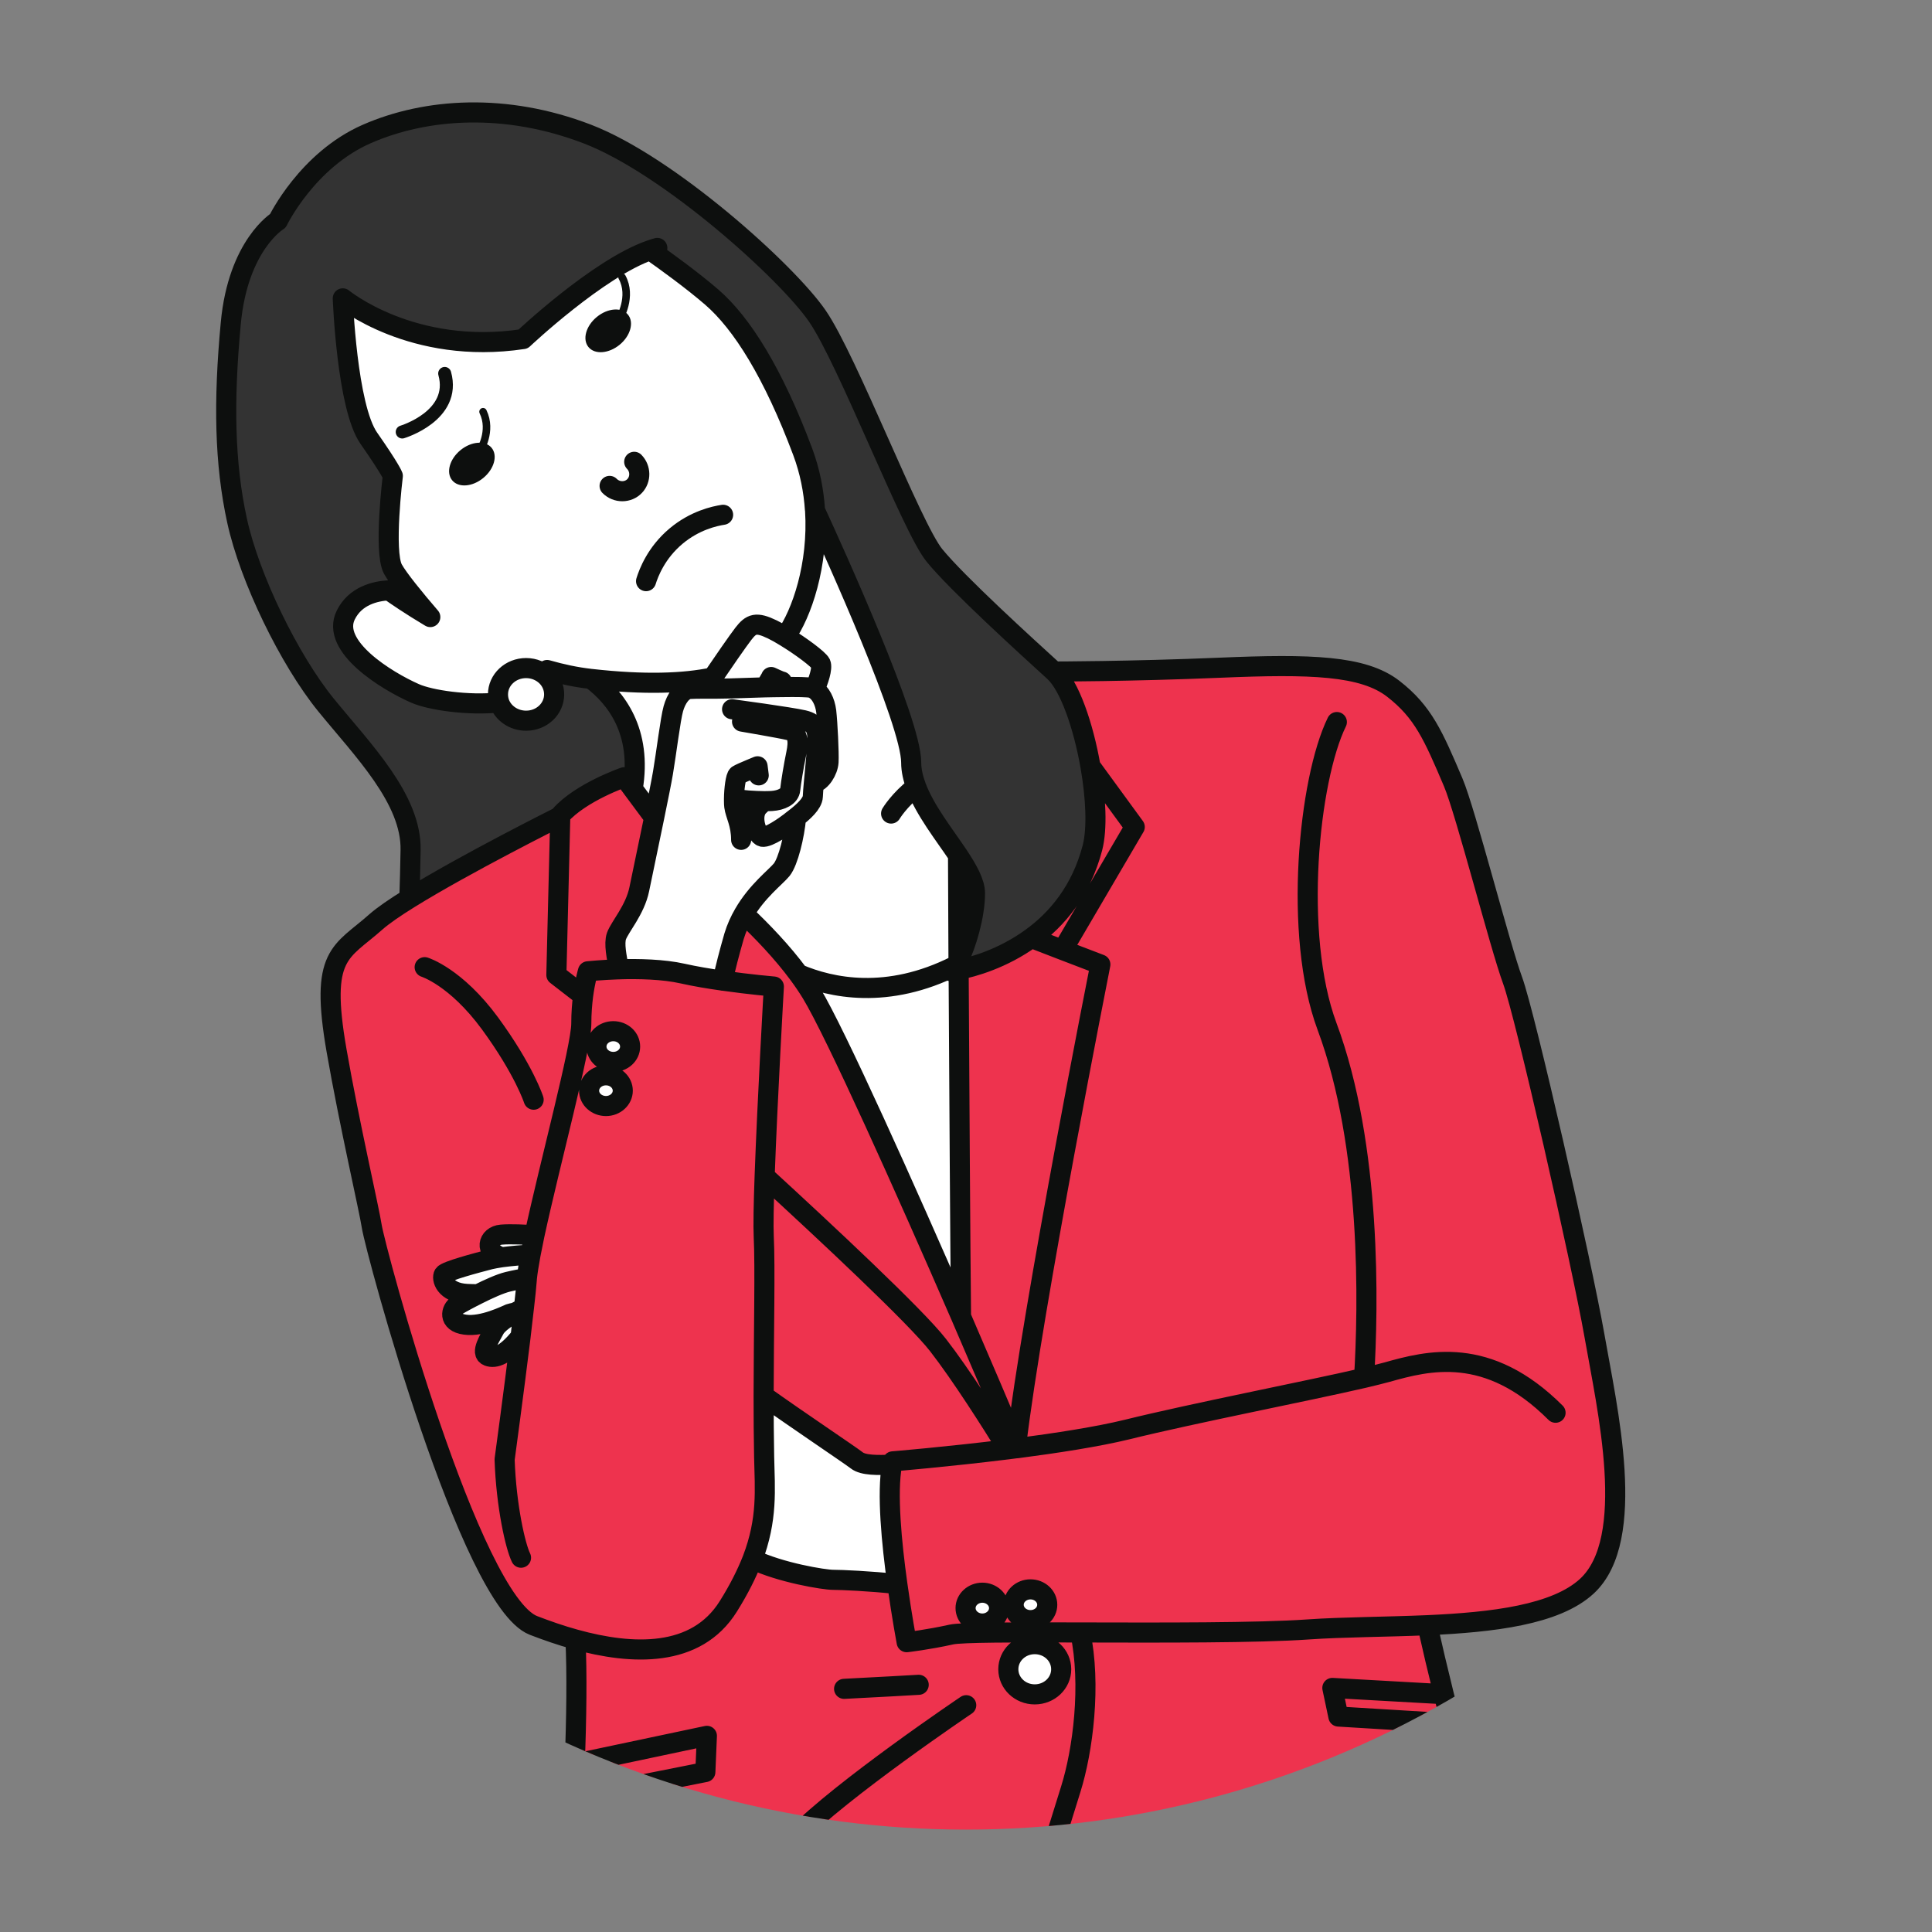 <?xml version="1.0" encoding="UTF-8" standalone="no"?>
<svg
   width="240"
   height="240"
   version="1.1"
   viewBox="0 0 180 180"
   id="svg764"
   sodipodi:docname="balloon_woman.svg"
   inkscape:version="1.2.1 (9c6d41e, 2022-07-14)"
   xmlns:inkscape="http://www.inkscape.org/namespaces/inkscape"
   xmlns:sodipodi="http://sodipodi.sourceforge.net/DTD/sodipodi-0.dtd"
   xmlns="http://www.w3.org/2000/svg"
   xmlns:svg="http://www.w3.org/2000/svg">
  <rect x="0" y="0" width="180" height="180" fill="#808080" stroke="none"/>
  <sodipodi:namedview
     id="namedview766"
     pagecolor="#ffffff"
     bordercolor="#000000"
     borderopacity="0.25"
     inkscape:showpageshadow="2"
     inkscape:pageopacity="0.0"
     inkscape:pagecheckerboard="0"
     inkscape:deskcolor="#d1d1d1"
     showgrid="false"
     inkscape:zoom="2.3978948"
     inkscape:cx="92.58121"
     inkscape:cy="116.97761"
     inkscape:window-width="1440"
     inkscape:window-height="815"
     inkscape:window-x="0"
     inkscape:window-y="25"
     inkscape:window-maximized="0"
     inkscape:current-layer="svg764" />
  <defs
     id="defs700">
    <clipPath
       id="clip-0">
      <path
         d="m19 22h149.77v480h-149.77z"
         id="path694" />
    </clipPath>
    <clipPath
       id="clipPath446">
      <circle
         cx="94.134"
         cy="98.487"
         r="95.962"
         fill="none"
         stroke="#333"
         stroke-width=".385"
         id="circle697" />
    </clipPath>
  </defs>
  <g
     id="g1511"
     transform="translate(0,-9.54)">
    <path
       style="fill:#ffffff;fill-opacity:1;stroke-width:0.417"
       d="m 80.205,44.775 c -1.458,-0.124 -2.855,1.135 -3.406,2.002 -2.719,0.568 -4.717,3.043 -6.994,4.551 -2.351,1.533 -3.992,4.709 -7.167,4.067 -6.204,0.58 -12.378,-0.823 -17.966,-3.5 -2.543,0.24 -0.784,3.741 -0.969,5.531 0.317,5.104 2.459,9.848 5.427,13.947 0.036,3.931 -0.585,7.958 -0.145,11.83 1.394,2.007 3.989,4.295 4.595,6.387 -2.724,-0.677 -5.167,-4.203 -8.187,-2.301 -2.302,0.96 -3.025,4.041 -1.178,5.822 4.127,4.481 10.518,7.37 16.631,6.224 1.097,-0.855 0.793,-2.688 2.296,-3.354 3.313,-1.434 7.057,0.454 10.493,0.604 4.9,0.398 10.125,1.111 14.837,-0.356 1.882,-1.964 2.842,-5.733 5.869,-6.209 1.403,0.374 3.325,1.218 4.052,-0.666 3.344,-7.152 3.134,-15.628 -0.095,-22.788 -2.941,-7.781 -7.391,-15.3 -14.468,-19.98 -1.12,-0.722 -2.169,-1.925 -3.624,-1.81 z m -2.747,7.283 c 0.78,1.924 -2.383,4.689 -3.843,2.89 -0.182,-1.912 1.986,-2.884 3.558,-3.146 0.385,-0.29 0.235,-0.339 0.285,0.257 z m -22.047,8.465 c 0.043,2.68 -2.298,4.743 -4.648,5.513 2.352,-0.925 4.681,-3.009 4.648,-5.513 z m 4.662,7.226 c 1.471,1.909 -0.978,5.213 -3.194,4.231 -0.951,-1.99 1.911,-3.055 3.194,-4.231 z m 18.771,1.964 c 1.805,1.25 0.728,4.546 -1.554,4.521 -0.711,0.116 -2.226,-0.971 -1.622,-1.516 1.126,0.82 3.296,0.818 3.065,-1.097 0.089,-0.55 -0.302,-1.458 0.111,-1.908 z m 10.875,6.829 c 1.099,0.374 -1.14,0.885 -1.643,1.04 -3.613,1.182 -5.998,4.324 -7.771,7.485 -0.784,-0.111 0.361,-1.852 0.567,-2.42 1.722,-3.227 5.035,-6.077 8.847,-6.105 z"
       id="path1068"
       transform="scale(0.75)" />
    <path
       style="fill:#ffffff;fill-opacity:1;stroke-width:0.148"
       d="m 65.075,96.094 c -2.109,-0.058 -3.624,2.571 -2.458,4.346 1.191,1.99 4.457,1.903 5.536,-0.155 1.198,-1.934 -0.825,-4.521 -2.979,-4.192 z"
       id="path1415"
       transform="scale(0.75)" />
    <path
       style="fill:#ffffff;fill-opacity:1;stroke-width:0.148"
       d="m 77.22,97.775 c -1.099,-0.003 -1.318,1.37 -0.618,2.024 1.6,2.223 2.607,4.939 2.432,7.706 0.126,1.283 -0.177,2.72 0.459,3.888 0.601,0.962 2.076,0.453 2.147,-0.619 0.786,-3.593 0.928,-7.303 1.969,-10.825 0.586,-0.688 0.529,-1.995 -0.556,-2.079 -1.944,-0.034 -3.889,-0.098 -5.833,-0.096 z"
       id="path1417"
       transform="scale(0.75)" />
    <path
       style="fill:#ffffff;fill-opacity:1;stroke-width:0.148"
       d="m 75.15,146.582 c -1.216,0.099 -2.275,1.684 -1.227,2.659 0.998,1.075 3.35,0.365 3.082,-1.257 -0.196,-0.791 -1.019,-1.486 -1.855,-1.402 z"
       id="path1419"
       transform="scale(0.75)" />
    <path
       style="fill:#ffffff;fill-opacity:1;stroke-width:0.148"
       d="m 76.101,141.135 c -1.21,0.023 -2.359,1.583 -1.277,2.549 0.956,1.191 3.421,0.472 3.113,-1.195 -0.176,-0.804 -1.041,-1.356 -1.836,-1.354 z"
       id="path1421"
       transform="scale(0.75)" />
    <path
       style="fill:#ffffff;fill-opacity:1;stroke-width:0.148"
       d="m 87.968,98.611 c -1.144,0.173 -2.878,-0.456 -3.422,0.937 -1.102,2.005 -1.019,4.399 -1.481,6.59 -0.927,5.828 -2.188,11.713 -3.525,17.526 -0.342,2.154 -2.108,3.709 -2.68,5.761 -0.034,1.111 -0.305,2.787 1.04,3.242 1.846,0.185 3.728,0.149 5.568,0.478 1.829,0.184 3.618,0.828 5.446,0.867 1.065,-0.389 0.95,-1.806 1.33,-2.704 0.58,-2.443 1.376,-4.902 3.037,-6.841 1.191,-1.68 2.964,-2.893 3.995,-4.682 0.313,-0.948 0.854,-1.914 0.715,-2.932 -0.484,-0.983 -1.612,-0.523 -2.32,-0.109 -0.573,0.26 -1.236,0.299 -1.707,-0.164 -0.714,-0.399 -1.48,0.098 -1.782,0.732 -0.687,0.023 -0.357,-1.018 -0.559,-1.423 -0.369,-1.809 -1.067,-3.615 -0.641,-5.49 0.056,-0.802 0.254,-1.72 1.165,-1.949 0.683,-0.292 1.458,-0.82 2.188,-0.732 0.051,0.466 0.399,1.271 -0.021,1.609 -0.462,-0.022 -0.823,-0.608 -1.358,-0.48 -1.642,-0.005 -1.802,2.789 -0.15,2.949 1.541,0.181 3.284,0.368 4.679,-0.423 0.689,-0.901 0.494,-2.243 0.804,-3.324 0.111,-1.222 0.583,-2.472 0.349,-3.692 -0.695,-0.97 -2.082,-0.733 -3.108,-1.072 -1.19,-0.283 -2.495,-0.327 -3.611,-0.798 -0.075,-0.648 -0.443,-1.285 -1.129,-1.435 -0.456,-0.546 0.72,-0.904 0.509,-1.489 -0.105,-1.391 -1.813,-0.912 -2.754,-0.962 -0.193,0.003 -0.386,0.007 -0.579,0.01 z"
       id="path1423"
       transform="scale(0.75)" />
    <path
       style="fill:#ffffff;fill-opacity:1;stroke-width:0.148"
       d="m 94.154,90.717 c -1.476,0.287 -2.128,1.891 -3.009,2.941 -0.675,1.113 -1.667,2.077 -2.065,3.325 0.172,1.342 1.728,0.926 2.665,0.915 1.11,-0.147 2.425,0.135 3.366,-0.587 0.282,-0.426 0.607,-1.1 1.217,-0.593 0.929,0.265 1.576,1.185 2.626,1.048 0.896,0.004 2.326,0.256 2.506,-0.954 0.357,-0.952 -0.018,-1.996 -0.886,-2.521 -1.859,-1.393 -3.816,-2.775 -6.024,-3.543 -0.13,-0.028 -0.263,-0.039 -0.396,-0.031 z"
       id="path1425"
       transform="scale(0.75)" />
    <path
       style="fill:#ffffff;fill-opacity:1;stroke-width:0.148"
       d="m 95.671,98.435 c -1.302,0.105 -2.701,-0.161 -3.943,0.269 -0.924,0.537 -0.39,1.938 0.607,1.957 2.967,0.547 5.99,0.76 8.893,1.604 1.061,0.064 1.353,-1.22 0.892,-1.984 -0.245,-0.922 -0.901,-1.88 -1.969,-1.808 -1.492,-0.071 -2.987,-0.032 -4.48,-0.039 z"
       id="path1427"
       transform="scale(0.75)" />
    <path
       style="fill:#ffffff;fill-opacity:1;stroke-width:0.148"
       d="m 102.071,81.129 c -1.019,0.624 -0.777,2.027 -1.138,3.026 -0.483,2.327 -1.348,4.564 -2.331,6.75 -0.47,1.271 1.085,1.823 1.829,2.501 0.734,0.679 2.078,1.224 1.825,2.451 -0.093,1.116 -0.846,2.392 0.099,3.362 0.867,1.69 0.635,3.672 0.827,5.479 0.042,1.713 0.376,3.816 -1.132,5.081 -0.976,0.967 -0.568,2.577 -1.619,3.506 -0.952,0.824 -1.443,1.997 -1.557,3.235 -0.309,2.057 -1.021,4.123 -2.608,5.55 -1.091,1.262 -2.532,2.337 -3.183,3.899 0.262,1.199 1.532,1.816 2.238,2.757 1.631,1.587 2.826,3.394 4.504,4.917 2.643,0.996 5.475,1.581 8.316,1.408 3.514,0.062 6.96,-0.99 10.093,-2.493 0.912,-0.699 0.341,-2.053 0.501,-3.041 -0.029,-3.412 0.059,-6.843 -0.044,-10.244 -0.704,-1.56 -1.937,-2.856 -2.807,-4.343 -0.783,-0.992 -1.16,-2.343 -2.185,-3.116 -1.272,-0.405 -1.823,1.133 -2.553,1.844 -0.139,0.369 -0.77,0.645 -0.716,0.043 0.67,-1.423 2.252,-2.266 2.764,-3.76 -0.311,-2.931 -0.78,-5.891 -1.844,-8.667 -2.326,-6.675 -5.081,-13.197 -7.992,-19.633 -0.233,-0.479 -0.802,-0.642 -1.288,-0.513 z"
       id="path1433"
       transform="scale(0.75)" />
    <path
       style="fill:#ffffff;fill-opacity:1;stroke-width:0.049"
       d="m 99.804,106.108 c -0.518,0.143 -0.749,0.672 -0.799,1.165 -0.254,1.269 -0.408,2.557 -0.64,3.829 -0.324,0.915 -1.374,1.285 -2.262,1.359 -0.593,0.031 -1.264,0.091 -1.654,0.605 -0.595,0.624 -0.513,1.571 -0.314,2.34 0.109,0.586 0.751,1.038 1.329,0.805 1.013,-0.452 1.911,-1.136 2.798,-1.797 0.822,-0.676 1.739,-1.314 2.28,-2.253 0.263,-0.629 0.178,-1.334 0.279,-1.997 0.08,-1.054 0.219,-2.106 0.252,-3.161 -0.046,-0.622 -0.666,-1.056 -1.269,-0.894 z"
       id="path1435"
       transform="scale(0.75)" />
    <path
       style="fill:#ffffff;fill-opacity:1;stroke-width:0.023"
       d="m 99.951,102.605 c -0.474,0.049 -0.873,0.466 -0.89,0.944 -0.019,0.335 0.178,0.626 0.238,0.948 0.148,0.506 0.73,0.833 1.236,0.671 0.488,-0.123 0.801,-0.651 0.722,-1.141 -0.034,-0.47 -0.202,-0.971 -0.619,-1.236 -0.194,-0.149 -0.446,-0.204 -0.687,-0.186 z"
       id="path1437"
       transform="scale(0.75)" />
    <path
       style="fill:#ffffff;fill-opacity:1;stroke-width:0.085"
       d="m 117.564,133.62 c -1.566,0.49 -3.072,1.184 -4.691,1.507 -3.402,0.773 -6.983,0.791 -10.363,0.008 -0.838,-0.176 -1.515,0.827 -1.041,1.538 2.319,4.251 4.328,8.676 6.39,13.047 3.098,6.753 6.163,13.561 9.131,20.372 0.154,0.798 1.304,1.175 1.799,0.469 0.451,-0.673 0.15,-1.562 0.234,-2.328 -0.067,-11.215 -0.155,-22.431 -0.224,-33.646 -0.041,-0.628 -0.609,-1.089 -1.234,-0.966 z"
       id="path1439"
       transform="scale(0.75)" />
    <path
       style="fill:#ffffff;fill-opacity:1;stroke-width:0.085"
       d="m 95.837,187.686 c -0.889,0.384 -0.615,1.448 -0.647,2.215 -0.015,3.57 0.106,7.144 -0.027,10.713 -0.159,1.679 -0.602,3.319 -1.039,4.938 -0.158,0.765 0.606,1.193 1.239,1.328 3.104,1.063 6.341,1.773 9.629,1.872 1.613,0.054 3.163,0.175 4.772,0.27 0.782,0.029 1.343,-0.784 1.143,-1.517 -0.363,-3.139 -0.679,-6.291 -0.608,-9.456 -0.076,-0.852 0.168,-1.782 -0.171,-2.579 -0.511,-0.747 -1.508,-0.354 -2.258,-0.58 -1.143,-0.068 -1.988,-0.913 -2.924,-1.47 -2.777,-1.855 -5.498,-3.803 -8.274,-5.651 -0.273,-0.159 -0.535,-0.14 -0.835,-0.084 z"
       id="path1441"
       transform="scale(0.75)" />
    <path
       style="fill:#ffffff;fill-opacity:1;stroke-width:0.085"
       d="m 128.444,217.257 c -1.714,-0.022 -3.238,1.704 -2.812,3.408 0.358,1.845 2.67,2.784 4.282,1.921 1.467,-0.654 2.101,-2.663 1.164,-4 -0.566,-0.866 -1.61,-1.359 -2.634,-1.329 z"
       id="path1443"
       transform="scale(0.75)" />
    <path
       style="fill:#ffffff;fill-opacity:1;stroke-width:0.085"
       d="m 121.969,210.854 c -1.089,-0.001 -2.153,1.216 -1.567,2.268 0.542,1.265 2.431,1.252 3.155,0.178 0.654,-0.849 -0.009,-2.042 -0.936,-2.33 -0.207,-0.08 -0.43,-0.122 -0.652,-0.115 z"
       id="path1445"
       transform="scale(0.75)" />
    <path
       style="fill:#ffffff;fill-opacity:1;stroke-width:0.085"
       d="m 127.89,210.441 c -1.106,0.009 -2.033,1.248 -1.506,2.283 0.595,1.318 2.75,1.259 3.283,-0.079 0.513,-1.147 -0.642,-2.285 -1.777,-2.204 z"
       id="path1447"
       transform="scale(0.75)" />
    <path
       style="fill:#ffffff;fill-opacity:1;stroke-width:0.056"
       d="m 63.318,176.582 c -0.557,0.226 -1.025,0.649 -1.422,1.094 -0.36,0.58 -0.776,1.155 -0.969,1.816 -0.117,0.664 0.521,1.293 1.183,1.16 0.69,-0.196 1.153,-0.808 1.662,-1.277 0.584,-0.539 0.896,-1.416 0.674,-2.184 -0.165,-0.455 -0.665,-0.687 -1.128,-0.609 z"
       id="path1449"
       transform="scale(0.75)" />
    <path
       style="fill:#ffffff;fill-opacity:1;stroke-width:0.056"
       d="m 63.942,172.052 c -1.889,0.329 -3.587,1.283 -5.29,2.116 -0.646,0.364 -1.355,0.649 -1.914,1.143 -0.433,0.549 -0.126,1.437 0.559,1.588 1.236,0.332 2.527,0.014 3.717,-0.355 1.01,-0.321 1.956,-0.812 2.975,-1.102 0.583,-0.188 0.957,-0.756 0.948,-1.359 0.048,-0.601 0.285,-1.373 -0.295,-1.798 -0.177,-0.182 -0.454,-0.242 -0.701,-0.233 z"
       id="path1453"
       transform="scale(0.75)" />
    <path
       style="fill:#ffffff;fill-opacity:1;stroke-width:0.056"
       d="m 64.301,168.968 c -1.632,0.115 -3.252,0.389 -4.821,0.856 -1.116,0.33 -2.268,0.578 -3.34,1.038 -0.658,0.358 -0.669,1.394 -0.028,1.775 0.952,0.598 2.138,0.577 3.217,0.518 0.603,-0.157 1.127,-0.539 1.714,-0.756 1.127,-0.498 2.324,-0.816 3.526,-1.063 0.685,-0.186 0.901,-1.036 0.747,-1.655 -0.133,-0.43 -0.564,-0.736 -1.016,-0.713 z"
       id="path1457"
       transform="scale(0.75)" />
    <path
       style="fill:#ffffff;fill-opacity:1;stroke-width:0.056"
       d="m 63.421,166.316 c -0.676,0.051 -1.542,-0.096 -2.011,0.515 -0.456,0.569 -0.088,1.452 0.584,1.645 0.711,0.216 1.458,-0.02 2.182,-0.05 0.549,-0.01 1.166,-0.294 1.26,-0.888 0.138,-0.658 -0.473,-1.253 -1.121,-1.208 -0.298,-0.015 -0.596,-0.016 -0.894,-0.014 z"
       id="path1459"
       transform="scale(0.75)" />
    <g
       transform="matrix(0.936,0,0,0.936,1.89,-2.004)"
       clip-path="url(#clipPath446)"
       id="g762">
      <path
         d="m 60.484,43.648 c 0.629,0.766 0.258,2.109 -0.824,3 -1.086,0.891 -2.473,0.996 -3.102,0.234 -0.629,-0.766 -0.258,-2.106 0.824,-2.996 1.086,-0.895 2.473,-1 3.102,-0.238"
         fill="#0d0f0e"
         id="path704" />
      <path
         d="m 46.914,56.91 c 0.629,0.762 0.258,2.106 -0.824,2.996 -1.082,0.895 -2.473,1 -3.102,0.234 -0.629,-0.762 -0.258,-2.106 0.824,-2.996 1.086,-0.891 2.473,-0.996 3.102,-0.234"
         fill="#0d0f0e"
         id="path706" />
      <g
         fill="none"
         stroke="#0d0f0e"
         stroke-linecap="round"
         stroke-linejoin="round"
         stroke-miterlimit="10"
         id="g718">
        <path
           transform="matrix(0.1,0,0,-0.1,0,502)"
           d="m 380.2,4466.7 c 0,0 53.906,16.094 42.266,58.203"
           stroke-width="13"
           id="path708" />
        <path
           transform="matrix(0.1,0,0,-0.1,0,502)"
           d="m 457.5,4448.2 c 0,0 12.461,19.297 3.125,38.633"
           stroke-width="7.5"
           id="path710" />
        <path
           transform="matrix(0.1,0,0,-0.1,0,502)"
           d="m 596.52,4579.7 c 0,0 13.086,21.797 2.461,41.133"
           stroke-width="7.5"
           id="path712" />
        <path
           transform="matrix(0.1,0,0,-0.1,0,502)"
           d="m 586.6,4413 c 6.992,-7.109 18.516,-6.953 25,0 6.172,6.562 6.094,17.266 -0.508,23.984"
           stroke-width="20"
           id="path714" />
        <path
           transform="matrix(0.1,0,0,-0.1,0,502)"
           d="m 622.89,4318.2 c 2.578,8.203 10.039,28.242 29.922,44.883 18.672,15.625 38.203,19.844 46.758,21.172"
           stroke-width="20"
           id="path716" />
      </g>
      <path
         transform="scale(0.75)"
         d="m 150.7,303.11 c -7.465,0.384 -15.077,-0.025 -22.526,0.319 -1.068,1.506 -0.741,3.836 -1.335,5.623 -1.752,7.599 -3.085,15.815 -7.477,22.369 -4.011,5.311 -10.915,6.912 -17.011,8.611 -12.746,3.014 -25.972,3.656 -38.926,5.702 -1.107,1.409 -0.476,3.577 -0.873,5.267 -1.471,18.853 -1.1,37.796 0.229,56.645 1.399,23.219 2.434,46.448 3.97,69.656 1.008,1.411 3.317,1.059 4.902,1.599 14.652,2.438 29.528,3.225 44.367,2.967 17.011,-0.256 34.008,-0.85 51.029,-1.005 5.346,-0.182 10.731,-0.039 16.051,-0.567 1.158,-1.266 0.426,-3.413 0.802,-5.013 1.253,-26.111 2.41,-52.219 4.126,-78.305 1.158,-20.002 1.803,-40.138 -0.342,-60.095 -0.426,-1.843 -3.007,-1.348 -4.394,-1.924 -7.833,-1.337 -14.109,-6.856 -18.701,-13.051 -4.423,-5.724 -7.92,-12.143 -11.247,-18.591 -0.665,-0.789 -1.776,-0.147 -2.644,-0.209 z m 22.441,62.41 c 0.881,0.684 -0.46,2.079 -0.629,2.895 -8.177,16.693 -18.065,33.275 -32.643,45.126 -4.017,3.075 -8.713,5.889 -13.878,6.158 -0.902,-0.153 -0.372,-1.588 0.512,-1.346 8.636,-1.559 15.32,-7.957 21.166,-14.067 10.298,-11.219 17.572,-24.738 24.568,-38.145 0.205,-0.33 0.463,-0.697 0.904,-0.62 z"
         fill="#a0a0a0"
         stroke-width="0.326"
         id="path720" />
      <path
         transform="scale(0.75)"
         d="m 60.013,32.062 c -6.276,0.144 -12.864,1.478 -17.962,5.337 -2.778,2.181 -4.951,4.986 -6.901,7.899 -2.09,2.488 -4.334,4.984 -5.279,8.175 -1.749,5.526 -1.653,11.417 -1.833,17.152 -0.175,9.047 1.51,18.185 5.546,26.325 2.783,6.245 6.725,11.885 11.19,17.036 3.087,3.888 6.501,7.882 7.448,12.894 0.427,2.247 -0.124,4.606 0.35,6.801 1.152,0.616 2.108,-0.866 3.171,-1.213 5.243,-3.089 10.837,-5.561 15.977,-8.819 2.402,-2.261 5.497,-3.523 8.431,-4.902 1.182,-1.304 0.466,-3.313 0.07,-4.827 -0.954,-2.555 -2.35,-5.36 -4.934,-6.575 -1.125,-0.343 -2.34,-0.748 -3.508,-0.577 -0.78,1.217 0.073,3.008 -1.042,4.19 -1.734,2.476 -5.753,2.267 -7.415,-0.16 -1.68,-0.718 -3.618,-0.153 -5.392,-0.503 -3.812,-0.179 -7.454,-1.614 -10.504,-3.879 -2.258,-1.766 -5.129,-3.777 -5.188,-6.933 0.016,-3.036 3.217,-5.035 5.948,-5.269 1.309,-0.052 1.069,-1.558 0.507,-2.307 -0.62,-2.605 -0.204,-5.393 -0.257,-8.037 -0.13,-1.551 0.552,-3.213 0.028,-4.677 -1.889,-2.88 -4.112,-5.793 -4.654,-9.24 -0.905,-4.431 -1.546,-8.959 -1.555,-13.502 -0.169,-0.783 0.434,-1.376 1.114,-0.805 4.351,2.889 9.417,4.916 14.659,5.26 2.707,0.078 5.453,0.15 8.137,-0.006 2.739,-2.148 5.279,-4.619 8.166,-6.637 3.128,-2.158 6.299,-4.571 10.053,-5.478 0.489,-0.17 0.9,-0.008 0.784,0.536 1.189,1.919 3.444,2.91 5.041,4.407 4.376,3.429 7.734,8.039 10.144,13.007 2.614,5.267 5.01,10.784 5.785,16.658 1.725,5.032 4.251,9.757 6.209,14.693 2.521,6.256 5.348,12.497 6.545,19.174 0.346,5.086 4.141,8.925 6.595,13.114 1.315,1.939 2.257,4.268 1.716,6.647 -0.14,2.1 -1.1,4.048 -1.327,6.112 0.417,1.341 1.945,0.309 2.778,0.029 7.004,-2.653 12.62,-9.209 13.316,-16.773 0.022,-6.715 -1.209,-13.6 -4.448,-19.536 -5.617,-5.382 -11.588,-10.435 -16.724,-16.296 -3.482,-5.466 -5.728,-11.604 -8.502,-17.438 -2.342,-4.993 -4.409,-10.172 -7.436,-14.801 -4.927,-6.252 -11.14,-11.361 -17.454,-16.15 -6.268,-4.742 -13.44,-8.605 -21.328,-9.638 -2.006,-0.3 -4.033,-0.491 -6.063,-0.469 z"
         fill="#333333"
         stroke-width="0.215"
         id="path722" />
      <g
         fill="#ee334e"
         id="g756">
        <path
           transform="scale(0.75)"
           d="m 167.12,105.54 c -9.043,0.215 -18.076,0.569 -27.123,0.654 -1.521,0.495 -0.046,2.086 0.222,3.03 1.144,2.706 1.761,5.593 2.493,8.414 1.679,3.044 4.252,5.534 5.83,8.613 -2.704,5.127 -5.962,10.082 -8.663,15.259 -0.007,1.33 1.782,1.408 2.687,1.917 0.76,0.249 1.86,0.678 1.28,1.713 -3.848,20.538 -7.89,41.06 -10.84,61.755 0.274,1.533 2.149,0.494 3.197,0.529 10.591,-1.633 20.958,-4.421 31.459,-6.504 3.179,-0.686 6.367,-1.335 9.535,-2.07 1.084,-0.774 0.457,-2.386 0.684,-3.525 0.312,-14.213 -0.302,-28.738 -5.041,-42.279 -1.701,-4.86 -2.56,-10.063 -2.476,-15.266 -0.135,-8.4 0.237,-16.896 3.339,-24.828 0.23,-0.657 0.948,-1.988 1.666,-0.939 -0.403,1.975 -1.472,3.803 -1.813,5.823 -2.097,9.262 -2.665,18.964 -1.097,28.354 1.155,5.89 3.614,11.455 4.641,17.367 2.216,10.603 2.242,21.482 2.152,32.288 -0.052,0.874 -0.111,2.628 1.264,2.209 2.694,-0.752 5.422,-1.519 8.253,-1.31 2.859,-0.126 5.784,0.165 8.307,1.521 2.692,1.403 5.319,3.094 7.254,5.463 0.351,0.52 -0.608,1.2 -1.005,0.598 -2.974,-2.525 -6.144,-5.079 -10.039,-5.976 -3.612,-0.646 -7.383,-0.382 -10.912,0.609 -12.415,3.024 -24.991,5.453 -37.44,8.309 -9.296,1.913 -18.796,2.714 -28.18,3.793 -1.009,0.808 -0.258,2.499 -0.483,3.669 -0.09,6.065 0.668,12.129 1.862,18.06 0.649,1.352 2.346,0.266 3.449,0.278 1.186,-0.388 2.878,-0.077 3.679,-1.06 0.031,-0.986 -0.851,-2.064 -0.24,-3.107 0.863,-2.139 4.044,-2.191 5.295,-0.37 1.286,0.741 1.371,-1.378 2.539,-1.517 1.748,-0.753 4.2,0.365 4.055,2.472 0.115,1.019 -1.554,2.46 0.022,2.908 13.06,-0.014 26.132,0.11 39.172,-0.566 7.888,-0.371 15.877,-0.24 23.641,-1.863 3.853,-0.971 8.227,-2.676 9.813,-6.665 1.803,-3.844 1.172,-8.237 1.228,-12.344 -0.419,-7.194 -2.097,-14.241 -3.384,-21.313 -2.914,-14.153 -5.935,-28.304 -9.822,-42.227 -2.887,-8.989 -5.032,-18.286 -8.208,-27.221 -1.974,-4.912 -4.395,-10.354 -9.413,-12.823 -3.978,-1.856 -8.547,-1.781 -12.837,-1.832 z"
           stroke-width="0.215"
           id="path724" />
        <path
           transform="scale(0.75)"
           d="m 130.79,230.51 c -0.926,0.199 -1.016,1.902 0.06,1.954 0.889,0.228 1.575,-0.961 0.844,-1.567 -0.235,-0.241 -0.552,-0.442 -0.904,-0.388 z"
           stroke-width="0.124"
           id="path726" />
        <path
           transform="scale(0.75)"
           d="m 143.83,122.41 c -0.458,0.112 -0.645,0.606 -0.581,1.037 -0.019,1.382 0.049,2.719 -0.084,4.074 -0.221,1.808 -0.866,3.534 -1.53,5.204 -0.141,0.499 0.321,1.035 0.838,0.944 0.549,-0.085 0.708,-0.698 0.987,-1.095 1.166,-1.986 2.343,-3.968 3.491,-5.963 0.263,-0.493 -0.17,-0.937 -0.443,-1.31 -0.66,-0.884 -1.285,-1.799 -1.968,-2.662 -0.174,-0.207 -0.451,-0.264 -0.709,-0.228 z"
           stroke-width="0.044"
           id="path728" />
        <path
           transform="scale(0.75)"
           d="m 139.63,136.51 c -0.41,0.152 -0.573,0.596 -0.857,0.893 -0.736,0.895 -1.549,1.777 -2.427,2.557 -0.325,0.296 -0.314,0.866 0.041,1.133 0.322,0.212 0.711,0.307 1.068,0.452 0.378,0.146 0.818,-0.054 0.99,-0.414 0.716,-1.181 1.429,-2.365 2.1,-3.572 0.201,-0.394 -0.018,-0.92 -0.443,-1.049 -0.154,-0.049 -0.317,-0.039 -0.472,9.1e-4 z"
           stroke-width="0.029"
           id="path730" />
        <path
           transform="scale(0.75)"
           d="m 134.47,141.8 c -1.232,0.331 -2.226,1.23 -3.394,1.73 -1.734,0.895 -3.598,1.499 -5.461,2.08 -0.774,0.431 -0.332,1.468 -0.43,2.184 0.148,13.997 0.118,28.03 0.325,42.04 -0.049,0.851 0.111,1.678 0.521,2.428 1.593,3.732 3.151,7.493 4.804,11.191 0.41,0.735 1.509,0.216 1.411,-0.558 2.884,-18.902 6.42,-37.702 10.061,-56.471 0.108,-0.623 0.373,-1.544 -0.419,-1.835 -2.422,-0.946 -4.831,-1.948 -7.291,-2.786 -0.042,0.01 -0.085,-0.007 -0.127,-0.003 z"
           stroke-width="0.101"
           id="path732" />
        <path
           transform="scale(0.75)"
           d="m 103.1,152.67 c -0.783,0.049 -1.605,-0.077 -2.363,0.14 -0.664,0.349 -0.389,1.229 -0.498,1.835 -0.295,5.774 -0.595,11.547 -0.794,17.325 0.084,0.73 0.876,1.044 1.31,1.558 6.353,5.839 12.671,11.721 18.689,17.908 2.272,2.191 4.101,4.777 5.902,7.353 0.483,0.597 0.788,1.394 1.414,1.88 0.637,0.353 1.366,-0.434 1.017,-1.052 -3.059,-7.317 -6.275,-14.567 -9.479,-21.821 -3.698,-8.284 -7.399,-16.57 -11.413,-24.707 -0.425,-0.674 -1.314,-0.341 -1.971,-0.42 -0.604,2.7e-4 -1.209,-8.7e-4 -1.813,0.001 z"
           stroke-width="0.076"
           id="path734" />
        <path
           transform="scale(0.75)"
           d="m 96.285,139.4 c -0.868,0.413 -0.86,1.571 -1.193,2.364 -0.301,1.268 -0.838,2.529 -0.847,3.84 0.351,0.889 1.5,0.549 2.241,0.751 1.275,0.212 2.619,0.158 3.842,0.511 0.56,0.35 0.165,1.179 0.259,1.711 -0.033,1.421 -0.261,2.861 -0.178,4.271 0.328,0.945 1.56,0.437 2.32,0.547 1.1,-0.056 2.231,0.055 3.309,-0.182 0.827,-0.463 0.216,-1.394 -0.113,-1.977 -2.198,-4.379 -5.401,-8.155 -8.842,-11.604 -0.218,-0.219 -0.497,-0.277 -0.797,-0.233 z"
           stroke-width="0.116"
           id="path736" />
        <path
           transform="scale(0.75)"
           d="m 99.748,174.99 c -0.722,0.654 -0.256,1.76 -0.39,2.622 -0.008,7.797 -0.016,15.594 -0.024,23.39 0.239,0.929 1.358,1.193 2.011,1.798 3.404,2.323 6.762,4.723 10.2,6.991 1.157,0.532 2.587,0.635 3.779,0.163 1.484,-0.441 3.077,-0.355 4.606,-0.582 2.957,-0.326 5.937,-0.532 8.875,-0.986 0.813,-0.293 0.577,-1.295 0.135,-1.808 -2.814,-4.413 -5.658,-8.839 -9.043,-12.843 -5.181,-5.484 -10.723,-10.612 -16.21,-15.785 -1.103,-0.967 -2.104,-2.085 -3.275,-2.95 -0.21,-0.171 -0.43,-0.037 -0.663,-0.01 z"
           stroke-width="0.116"
           id="path738" />
        <path
           transform="scale(0.75)"
           d="m 79.252,120.59 c -2.306,1.245 -4.94,2.24 -6.692,4.256 -0.535,1.879 -0.157,3.926 -0.347,5.867 -0.075,4.874 -0.35,9.78 -0.304,14.633 0.324,0.851 1.991,1.892 2.496,0.591 0.224,-0.629 0.449,-1.459 1.318,-1.283 1.072,-0.135 3.012,0.112 2.669,-1.543 -0.133,-1.482 0.005,-2.992 0.952,-4.206 1.533,-2.348 2.371,-5.033 2.81,-7.784 0.32,-2.026 1.046,-4.045 1.114,-6.075 -0.967,-1.486 -2.087,-2.995 -3.249,-4.341 -0.225,-0.24 -0.481,-0.168 -0.767,-0.115 z"
           stroke-width="0.201"
           id="path740" />
        <path
           transform="scale(0.75)"
           d="m 69.894,126.62 c -3.377,1.278 -6.461,3.258 -9.658,4.929 -5.348,3.018 -10.861,5.898 -15.398,10.109 -2.226,1.613 -3.095,4.425 -2.936,7.078 0.359,7.103 2.175,14.03 3.488,20.994 1.686,8.696 3.758,17.316 6.449,25.759 3.188,10.141 6.458,20.352 11.437,29.782 1.572,2.718 3.281,5.904 6.541,6.805 4.438,1.548 9.095,2.832 13.84,2.478 3.618,-0.042 7.207,-1.716 9.287,-4.728 2.504,-3.598 4.45,-7.753 4.921,-12.147 0.319,-12.219 0.013,-24.448 0.166,-36.671 0.023,-10.772 0.696,-21.523 1.206,-32.293 -0.377,-1.322 -2.206,-0.745 -3.253,-1.097 -4.859,-0.456 -9.597,-1.934 -14.509,-1.796 -1.771,0.065 -3.633,-0.2 -5.343,0.327 -0.897,1.008 -0.604,2.598 -0.877,3.85 0.045,1.168 -0.497,2.688 0.285,3.611 1.068,0.383 1.843,-1.137 3.014,-0.943 2.159,-0.27 3.975,2.426 2.506,4.203 -0.524,0.765 -2.195,1.208 -1.342,2.316 1.49,1.338 0.915,4.029 -1.062,4.552 -1.471,0.571 -3.36,-0.441 -3.801,-1.935 -0.503,-0.913 -1.863,-0.362 -1.734,0.623 -2.062,9.5 -4.935,18.898 -5.737,28.626 -0.703,6.659 -1.829,13.276 -2.34,19.953 0.061,4.154 0.915,8.249 2.009,12.239 0.021,0.729 -1.151,0.789 -1.243,0.02 -1.509,-3.773 -1.79,-7.89 -2.135,-11.897 0.104,-4.665 1.202,-9.254 1.493,-13.9 -0.334,-1.199 -1.549,-0.318 -2.321,-0.355 -1.214,0.275 -2.278,-1.034 -1.671,-2.154 0.456,-0.709 0.504,-1.997 -0.611,-2.032 -1.259,-0.059 -3.18,0.081 -3.716,-1.366 -0.374,-0.915 0.191,-1.7 0.405,-2.515 -0.248,-1.174 -1.861,-1.641 -1.741,-3.017 -0.049,-1.49 1.902,-1.514 2.874,-2.044 1.044,-0.593 2.928,-0.185 3.256,-1.635 -0.218,-1.33 0.759,-2.684 2.161,-2.691 1.282,-0.176 2.644,0.142 3.86,-0.305 0.96,-3.06 1.507,-6.317 2.333,-9.454 1.324,-6.004 3.127,-11.938 3.786,-18.067 -0.007,-1.341 0.701,-3.154 -0.927,-3.824 -0.743,-0.633 -1.677,-1.163 -2.233,-1.959 -0.242,-6.29 0.359,-12.611 0.12,-18.906 -0.208,-0.313 -0.432,-0.598 -0.85,-0.524 z m -16.28,17.516 c 3.335,1.099 5.844,3.795 8.137,6.344 2.688,3.363 5.073,7.042 6.73,11.037 0.331,0.579 0.381,1.543 -0.477,1.576 -1.226,-1.496 -1.667,-3.503 -2.774,-5.102 -2.886,-5.004 -6.467,-10.004 -11.78,-12.623 -0.694,-0.345 -0.482,-0.977 0.165,-1.232 z"
           stroke-width="0.201"
           id="path742" />
        <path
           transform="scale(0.75)"
           d="m 75.055,155.82 c -0.861,0.54 -0.7,1.756 -0.996,2.621 -0.351,0.754 0.41,1.793 1.213,1.254 0.526,-0.523 1.19,-0.869 1.712,-1.377 0.279,-0.772 -0.842,-1.554 -0.966,-1.97 -0.111,-0.382 -0.541,-0.638 -0.963,-0.528 z"
           stroke-width="0.142"
           id="path744" />
        <g
           stroke-width="0.304"
           id="g752">
          <path
             transform="scale(0.75)"
             d="m 89.356,248.11 c -4.88,0.801 -9.801,1.783 -14.551,3.019 -0.869,0.759 -0.685,3.482 1.015,2.803 4.54,-1.126 9.277,-1.547 13.714,-3.031 1.034,-0.449 1.348,-2.893 -0.177,-2.791 z"
             id="path746" />
          <path
             transform="scale(0.75)"
             d="m 176.82,241.35 c -1.378,-0.298 -2.011,1.81 -0.568,2.109 3.825,0.585 7.749,0.748 11.615,0.77 1.6,-0.455 0.346,-2.399 -0.912,-2.206 -3.362,-0.352 -6.757,-0.556 -10.135,-0.673 z"
             id="path748" />
          <path
             transform="scale(0.75)"
             d="m 184.99,232.96 c -14.209,0.536 -28.446,0.625 -42.674,0.816 -1.433,0.507 -0.039,2.161 -0.387,3.264 0.405,7.237 -0.698,14.426 -3.09,21.168 -1.227,2.519 0.922,4.984 1.386,7.455 4.557,13.07 9.207,26.168 15.277,38.626 4.45,8.431 9.298,16.955 16.393,23.463 5.736,5.182 13.768,6.928 21.306,6.564 9.818,-0.395 19.243,-3.41 28.545,-6.318 1.279,-1.323 -1.022,-3.008 -1.403,-4.446 -9.027,-16.878 -17.013,-34.357 -23.269,-52.461 -2.89,-8.117 -5.311,-16.368 -7.611,-24.665 -1.257,-1.146 -3.354,-0.43 -4.929,-0.838 -3.32,-0.32 -6.716,-0.322 -10,-0.74 -0.561,-1.503 -1.202,-3.334 -0.84,-4.865 4.507,-0.461 9.12,0.678 13.603,0.273 1.054,-1.268 -0.462,-3.308 -0.543,-4.884 -0.322,-0.936 -0.284,-2.713 -1.764,-2.413 z"
             id="path750" />
        </g>
        <path
           transform="scale(0.75)"
           d="m 97.793,224.59 c -0.962,0.442 -1.089,1.729 -1.662,2.546 -1.453,2.822 -3.262,5.708 -6.209,7.153 -2.229,1.177 -4.796,1.666 -7.256,1.694 -2.581,0.06 -5.118,-0.457 -7.622,-0.848 -1.062,0.292 -0.489,1.708 -0.642,2.523 0.05,3.7 -0.185,7.417 0.069,11.108 0.205,1.05 1.394,0.663 2.089,0.463 4.919,-1.037 9.847,-2.135 14.783,-3.012 0.819,0.413 0.19,1.574 0.34,2.309 -0.088,1.168 0.006,2.423 -0.284,3.538 -5.512,1.331 -11.13,2.242 -16.677,3.474 -1.064,0.628 -0.685,2.119 -0.891,3.149 -0.308,3.406 -0.174,6.821 -1.231,10.109 -3.901,15.026 -8.288,29.995 -11.218,45.272 -0.707,3.18 -0.898,6.433 -0.866,9.682 -0.035,6.653 -0.125,13.319 0.257,19.963 0.316,1.141 1.77,0.435 2.581,0.463 10.045,-1.303 20.152,-2.137 30.159,-3.727 7.129,-1.267 14.403,-2.728 20.807,-6.255 2.161,-1.145 3.913,-2.953 5.001,-5.141 3.19,-6.174 4.635,-13.052 6.061,-19.8 1.979,-9.863 3.181,-19.862 5.828,-29.542 2.312,-9.039 5.125,-17.929 7.796,-26.866 1.67,-5.984 2.07,-12.318 1.274,-18.474 -0.354,-1.002 -1.716,-0.642 -2.513,-0.546 -0.983,0.507 -0.019,1.502 0.417,2.071 1.396,2.127 0.104,5.377 -2.416,5.898 -2.277,0.605 -5.013,-0.883 -5.209,-3.36 -0.252,-1.413 0.58,-2.66 1.348,-3.701 0.42,-1.069 -1.012,-1.185 -1.733,-1.025 -3.185,0.066 -6.402,0.17 -9.505,0.875 -1.124,0.082 -2.313,0.619 -3.416,0.287 -0.456,-0.597 -0.336,-1.512 -0.565,-2.226 -0.332,-1.647 -0.463,-3.362 -0.907,-4.97 -0.506,-0.832 -1.708,-0.413 -2.522,-0.622 -4.026,-0.249 -8.072,-0.337 -11.953,-1.532 -1.172,-0.258 -2.294,-0.859 -3.511,-0.933 z m 21.185,14.816 c 0.686,-0.193 1.35,0.8 0.571,1.185 -3.423,0.324 -6.907,0.555 -10.357,0.554 -0.722,0.036 -0.601,-1.34 0.16,-1.134 3.202,-0.289 6.419,-0.395 9.626,-0.605 z m 6.707,2.695 c 0.447,0.208 0.77,0.995 0.117,1.194 -7.648,5.512 -15.576,10.799 -22.463,17.303 -0.534,0.762 -1.636,-0.415 -0.845,-0.904 4.962,-4.955 10.741,-8.953 16.374,-13.09 2.216,-1.488 4.297,-3.218 6.659,-4.469 0.051,-0.016 0.104,-0.035 0.158,-0.034 z"
           stroke-width="0.152"
           id="path754" />
      </g>
      <g
         clip-path="url(#clip-0)"
         id="g760">
        <path
           transform="matrix(0.1,0,0,-0.1,0,502)"
           d="m 954.8,2750.9 c 53.711,-1.602 126.02,-2.109 197.5,2.5 M 891.71,4113.6 c -16.914,-13.203 -24.922,-26.719 -24.922,-26.719 M 774.6,3927.111 c 32.109,-13.711 88.398,-26.016 156.52,8.398 m -427.62,296.17 c -15.508,0 -28.008,-11.68 -28.008,-26.211 0,-2.773 0.43,-5.469 1.289,-8.086 3.633,-10.508 14.219,-18.086 26.719,-18.086 15.391,0 27.891,11.68 27.891,26.172 0,6.836 -2.773,13.125 -7.305,17.734 -5.078,5.195 -12.5,8.477 -20.586,8.477 z m 106.09,-120.2 c 9.609,57.188 -16.602,90.82 -41.289,109.3 m 203.91,-137.81 c -1.602,-18.164 -7.812,-43.867 -14.297,-51.992 -6.133,-7.5 -24.727,-21.367 -37.695,-43.984 -3.906,-6.719 -7.227,-13.984 -9.727,-22.188 -4.883,-17.031 -8.789,-31.914 -11.289,-44.297 m 59.219,292.27 c -0.625,3.32 -0.312,5.508 -0.312,5.508 -1.523,0.117 -10.703,4.492 -10.703,4.492 -0.625,-1.68 -4.102,-7.188 -6.094,-10.273 m 49.18,-1.914 c 4.023,7.891 8.203,21.289 6.211,25.586 -2.109,4.219 -19.688,17.305 -35.195,26.719 -4.609,2.891 -8.984,5.312 -12.812,7.188 -16.289,7.891 -21.172,5.82 -28.984,-4.297 -5.117,-6.602 -20.508,-28.789 -30.43,-43.477 -3.164,-4.727 -5.781,-8.711 -7.383,-11.133 m 53.125,-86.289 -1.133,9.023 c 0,0 -3.477,-1.406 -7.5,-3.125 6.602,-1.797 8.633,-5.898 8.633,-5.898 z m -8.633,5.898 c -4.883,-1.992 -10.703,-4.609 -12.188,-5.586 -2.109,-1.406 -3.711,-14.023 -3.789,-23.594 v -2.227 c 0,-2.07 0.078,-3.906 0.273,-5.391 1.094,-8.398 6.836,-16.992 6.836,-33.281 m -7.109,40.898 c 7.188,-1.523 20.586,-2.305 30,-2.422 h 0.078 c 3.008,0 5.703,0.117 7.5,0.195 9.609,0.625 17.812,4.609 18.398,11.406 0.703,6.797 3.516,23.906 6.016,35.898 2.5,11.992 1.875,21.016 -7.188,23.125 -9.219,2.188 -46.797,8.594 -46.797,8.594 m 21.992,-79.219 c -1.719,-1.602 -3.633,-3.281 -5.508,-5.195 -8.906,-9.102 -1.992,-28.906 3.711,-30.195 5.781,-1.289 23.477,11.211 27.305,14.297 0.977,0.898 3.477,2.617 6.289,4.883 6.875,5.43 16.406,13.711 16.68,20.938 0.117,3.086 0.508,7.969 1.016,13.477 1.094,12.5 2.812,28.594 3.281,38.008 0.82,13.594 -0.273,21.406 -13.477,24.414 -13.203,3.086 -71.211,10.898 -71.211,10.898 m 81.406,-73.32 c 6.992,0.82 14.102,12.109 14.609,20.82 0.508,8.984 -1.016,39.297 -2.305,50.469 -1.211,9.727 -5.625,18.32 -11.719,21.914 -0.898,0.586 -1.875,1.016 -2.891,1.289 -3.086,1.016 -15.078,1.094 -29.18,0.898 -5.508,0 -11.406,-0.195 -17.109,-0.273 -14.609,-0.391 -28.398,-0.898 -34.805,-1.094 -8.203,-0.234 -16.992,-0.234 -24.609,-0.234 -6.289,0 -11.68,0 -15.312,-0.273 -7.773,-0.508 -13.867,-9.922 -16.562,-19.727 -2.812,-9.766 -7.109,-45 -10.312,-63.789 -1.289,-7.695 -4.805,-25.195 -8.789,-44.609 -5.703,-27.695 -12.305,-59.18 -14.805,-71.289 -4.219,-20.586 -19.414,-37.383 -22.695,-46.602 -2.617,-7.5 0.195,-20.703 2.5,-33.086 m 350.39,-2055.5 c 185.2,27.383 349.88,397.89 349.88,397.89 m -258.01,-1839.8 c 0,0 0.312,-7.188 0.625,-17.266 0.273,-12.93 0.508,-30.508 -0.625,-44.141 -1.992,-24.375 -9.766,-38.984 -5.898,-60.469 3.906,-21.406 25.312,-31.211 26.328,-61.406 0.195,-5.625 0.586,-11.094 1.094,-16.211 2.383,-22.578 9.102,-41.68 25.703,-64.688 6.875,-9.492 42.5,-20.508 88.203,-20.508 45.898,0 76.289,13.789 86.406,49.297 2.695,9.297 -12.5,59.492 -25.234,103.79 l -0.078,0.117 c -8.711,30.195 -16.211,57.5 -16.211,67.305 0,23.984 1.094,31.484 3.711,57.5 2.578,25.977 -10.391,44.102 -13.008,64.883 -2.617,20.82 33.789,168.79 57.109,304.02 23.398,135 51.992,376.6 44.18,465 -2.188,24.883 -3.984,52.188 -5.273,80 -0.43,7.891 -0.703,15.898 -1.016,23.906 -0.508,14.297 -0.898,28.672 -1.211,42.891 m -244.49,-940.12 c -32.5,-26.406 -45.586,-88.594 -44.688,-122.7 0.898,-36.992 28.711,-64.102 35.508,-92.383 1.094,-4.414 1.992,-10.898 2.773,-18.828 4.492,-43.008 6.328,-127.77 15.312,-150 10.703,-26.289 55.586,-59.492 80.898,-69.18 25.312,-9.727 81.914,-5.82 108.2,11.68 26.289,17.5 40.898,40 40.898,62.422 0,22.383 -4.805,43.906 -13.594,70.195 -8.789,26.289 -26.289,75.977 -32.227,96.484 -2.773,9.805 -10,29.219 -16.797,46.797 m -195.98,114.34 c 2.109,5.469 4.492,11.562 6.875,17.07 2.617,5.898 7.734,18.711 12.812,34.102 7.188,21.719 14.414,48.594 14.414,68.203 0,33.594 -22.422,371.21 -24.023,415.9 -1.602,44.805 -20.781,91.211 -28.789,150.39 -8.008,59.219 8.008,235.23 8.008,264.02 0,6.484 -1.289,15.508 -3.398,26.094 -0.703,3.477 -1.406,7.188 -2.305,11.094 m -425.62,9.688 c -0.195,-12.773 -0.586,-25.781 -0.977,-38.867 -0.391,-11.016 -0.781,-22.109 -1.406,-33.125 -0.391,-8.398 -0.781,-16.797 -1.289,-25.078 -0.391,-6.328 -0.82,-12.617 -1.211,-18.828 -0.781,-12.5 -1.797,-24.57 -2.812,-36.172 -7.695,-88.398 20.82,-330 44.219,-465 23.398,-135.23 59.805,-283.2 57.188,-304.02 -2.578,-20.781 -15.586,-38.906 -12.969,-64.883 2.578,-26.016 3.672,-33.516 3.672,-57.5 0,-9.805 -7.578,-37.109 -16.289,-67.305 v -0.117 c -12.812,-44.297 -27.891,-94.492 -25.312,-103.79 10.117,-35.508 40.625,-49.297 86.406,-49.297 45.781,0 80,13.516 86.914,23.008 7.773,10.781 13.594,20.273 17.773,29.688 0.625,1.289 1.211,2.695 1.719,3.984 1.094,2.734 2.109,5.312 2.891,8.008 0.898,2.734 1.602,5.43 2.227,8.125 0.586,2.188 1.094,4.492 1.367,6.875 0.117,0.117 0.117,0.234 0,0.312 0.391,1.914 0.703,3.906 0.898,5.898 0.117,0.781 0.234,1.523 0.312,2.305 0.117,0.586 0.195,1.211 0.195,1.914 0.391,3.594 0.625,7.383 0.703,11.289 1.016,30.195 22.422,40 26.289,61.406 3.906,21.484 -3.867,36.094 -5.781,60.469 -1.094,13.633 -1.016,31.328 -0.586,44.141 0.195,10.078 0.586,17.266 0.586,17.266 m -196.6,-131.6 c -6.797,-17.578 -14.102,-36.992 -16.914,-46.797 -5.781,-20.508 -23.398,-70.195 -32.188,-96.484 -8.711,-26.289 -13.594,-47.812 -13.594,-70.195 0,-22.422 14.57,-44.922 40.898,-62.422 26.406,-17.5 82.891,-21.406 108.2,-11.68 25.391,9.688 70.195,42.891 80.977,69.18 0.898,2.227 1.719,4.922 2.422,8.203 0.312,1.094 0.508,2.227 0.703,3.398 0.586,2.695 1.094,5.703 1.602,8.906 0.273,1.914 0.508,3.906 0.781,6.016 0.117,0.781 0.195,1.68 0.312,2.5 0.312,2.5 0.586,5.078 0.898,7.773 2.383,23.008 3.984,52.031 5.703,77.422 0.078,1.992 0.312,3.984 0.391,5.898 0.195,3.398 0.391,6.68 0.703,9.883 0.508,6.719 0.977,12.93 1.602,18.516 0.117,1.406 0.312,2.812 0.391,4.102 0.117,0.703 0.195,1.289 0.195,1.992 0.703,5.82 1.523,10.703 2.305,14.219 6.914,28.281 34.609,55.391 35.625,92.383 0.859,34.102 -12.305,96.289 -44.805,122.7 m 35.195,931.09 c -0.703,-3.281 -1.289,-6.602 -1.914,-9.688 -0.312,-1.484 -0.586,-3.008 -0.781,-4.492 0,-0.117 -0.117,-0.195 -0.117,-0.312 -0.195,-1.289 -0.391,-2.695 -0.586,-3.906 -0.117,-0.977 -0.312,-1.992 -0.391,-2.891 -0.234,-1.094 -0.312,-2.188 -0.43,-3.203 -0.312,-3.008 -0.508,-5.703 -0.508,-8.086 0,-28.789 16.016,-204.8 8.008,-264.02 -8.008,-59.18 -27.188,-105.59 -28.789,-150.39 -1.602,-44.688 -24.023,-382.3 -24.023,-415.9 0,-19.609 7.109,-46.484 14.336,-68.203 5.078,-15.391 10.195,-28.203 12.891,-34.102 2.383,-5.508 4.805,-11.602 6.914,-17.07 m -394.61,2015.5 c -3.711,-62.695 -9.609,-165.27 -11.523,-213.4 -2.891,-71.875 29.023,-559.38 29.023,-587.5 0,-28.086 12.109,-200 12.109,-200 0,0 28.359,-9.18 99.766,-17.891 0.43,0 0.703,-0.117 1.094,-0.117 70.82,-8.477 168.91,-16.367 279.53,-14.297 7.969,0.117 16.094,0.312 24.297,0.625 4.492,0.078 8.984,0.273 13.477,0.391 27.93,1.094 56.133,1.992 84.336,2.891 7.969,0.195 15.977,0.391 23.984,0.703 104.61,2.812 206.02,3.906 280.59,4.414 h 0.703 c 72.305,0.391 79.297,0.195 79.297,0.195 0,0 12.422,286.21 21.094,445.59 8.203,149.41 35.43,435.7 7.617,653.71 m -861.21,598.79 131.41,26.094 1.523,36.016 -131.52,-27.812 m 864.92,69.297 -110.82,6.211 6.016,-28.477 112.3,-6.836 m -392.81,-110.9 c 30.898,-96.484 73.984,-208.87 100.9,-272.77 5.312,-12.695 11.992,-27.812 19.883,-44.102 37.227,-77.422 100.12,-184.49 168.32,-220.9 27.891,-15 59.297,-22.227 91.094,-24.609 62.109,-4.688 125.51,9.297 166.21,20.703 61.406,17.305 99.805,30.781 99.805,30.781 -51.914,91.523 -105.2,198.12 -153.71,319.41 -42.617,106.8 -75,208.52 -99.688,302.38 -2.617,9.805 -5.117,19.531 -7.5,29.102 -5.82,23.398 -11.211,46.328 -16.211,68.633 m -899.3,315.9 c -2.5,-1.328 -5.508,-2.93 -8.594,-4.609 -8.438,-4.805 -17.695,-11.094 -20.508,-16.406 -5.43,-10.195 -14.492,-23.984 -6.602,-26.992 6.797,-2.695 17.5,0.703 32.383,19.375 v 0.117 m 6.289,58.203 c -4.688,-0.703 -11.289,-1.914 -18.867,-3.711 -7.812,-1.875 -19.492,-7.188 -29.805,-12.383 -9.492,-4.727 -17.812,-9.297 -20.703,-11.094 -6.016,-3.633 -9.688,-16.914 7.812,-19.219 17.383,-2.5 41.484,9.609 44.492,10.82 0.703,0.274 2.812,0.703 5.508,1.289 m 15.195,57.695 c -7.5,-0.508 -19.023,-1.406 -28.633,-2.695 -4.57,-0.703 -8.789,-1.406 -11.875,-2.188 -13.906,-3.633 -43.398,-11.406 -45.82,-15 -2.383,-3.633 0.625,-18.125 22.93,-19.336 3.594,-0.195 7.266,-0.273 11.094,-0.273 m 56.172,58.711 c -8.984,0.586 -23.359,1.367 -32.969,0.586 -13.398,-1.094 -17.695,-16.914 0.469,-22.5 m 526.21,-330.59 c -9.18,0 -16.68,-6.914 -16.68,-15.312 0,-8.516 7.5,-15.312 16.68,-15.312 9.297,0 16.719,6.797 16.719,15.312 0,8.398 -7.422,15.312 -16.719,15.312 z m -415.2,555.59 c -9.297,0 -16.797,-6.797 -16.797,-15.312 0,-8.477 7.5,-15.273 16.797,-15.273 9.219,0 16.719,6.797 16.719,15.273 0,8.516 -7.5,15.312 -16.719,15.312 z m -24.102,-59.219 c 0,-8.398 7.5,-15.273 16.797,-15.273 9.219,0 16.719,6.875 16.719,15.273 0,8.516 -7.5,15.312 -16.719,15.312 -9.297,0 -16.797,-6.797 -16.797,-15.312 z m 391.41,-499.69 c -9.18,0 -16.68,-6.914 -16.68,-15.312 0,-8.477 7.5,-15.391 16.68,-15.391 9.18,0 16.68,6.914 16.68,15.391 0,8.398 -7.5,15.312 -16.68,15.312 z m -217.7,196.02 c 31.094,-22.305 85.391,-58.633 92.695,-64.297 6.484,-5.117 20.898,-4.805 35.117,-4.336 m -138.91,-94.062 c 27.969,-13.438 71.406,-20.508 80.195,-20.508 7.773,0 36.992,-1.211 63.984,-4.219 m 163.12,-84.805 c 0,13.828 -11.719,25 -26.328,25 -14.57,0 -26.289,-11.172 -26.289,-25 0,-13.789 11.719,-25 26.289,-25 14.609,0 26.328,11.211 26.328,25 z m -216.09,-19.492 c 26.992,1.289 74.258,4.023 74.258,4.023 m 47.305,-20.312 c 0,0 -124.3,-83.711 -170.27,-131.02 m -218.71,196.41 c 1.68,-32.5 1.016,-79.492 -0.703,-123.71 -0.391,-11.68 -0.898,-23.281 -1.406,-34.297 -1.992,-41.875 -4.57,-76.094 -6.094,-84.297 -4.102,-21.602 -95.898,-336.41 -95.898,-414.8 0,-78.281 1.289,-176.99 1.289,-176.99 0,0 6.406,0.82 16.523,1.992 29.883,3.711 92.695,11.211 120,14.297 36.484,4.023 253.98,21.602 302.58,86.406 32.305,43.125 51.523,135.7 65.898,217.62 7.305,41.289 13.32,79.883 19.219,108.01 13.398,63.867 39.297,152.07 57.5,211.37 5.703,18.516 10.586,34.102 14.102,45.312 12.109,38.516 20.586,104.02 9.492,156.09 m -517.58,813.32 -3.906,-158.83 26.602,-20.586 m -49.219,-103.59 c 0,0 -9.414,29.414 -43.398,75.898 -34.102,46.484 -65.078,56.016 -65.078,56.016 m 580.59,-479.92 c -16.719,26.992 -46.523,74.102 -69.609,103.79 -21.992,28.398 -112.19,112.62 -172.58,168.01 m 193.09,205.51 c 0.703,-120.2 1.602,-271.6 2.383,-345.2 m -2.969,459.3 c 0.078,-28.086 0.273,-64.414 0.469,-104.69 m 57.109,-485.7 c 0,0.781 0.117,1.602 0.195,2.383 16.328,138.32 83.906,479.22 83.906,479.22 l -37.578,14.375 -31.133,12.031 m 31.133,-12.031 71.797,122.5 -44.102,60.43 m 245.27,43.984 c -27.891,-56.992 -43.672,-211.6 -9.805,-302.89 44.531,-119.41 41.211,-278.91 36.914,-349.92 m 190.59,-34.688 c -67.578,67.617 -127.27,51.797 -167.77,40.391 -5.82,-1.602 -13.516,-3.477 -22.812,-5.703 -56.406,-13.086 -169.49,-35 -235.9,-51.406 -29.414,-7.188 -70.312,-13.477 -109.49,-18.594 -0.43,0 -0.82,-0.078 -1.211,-0.078 -2.695,-0.391 -5.312,-0.703 -7.891,-1.016 -60.391,-7.5 -114.69,-11.992 -114.69,-11.992 -0.312,-1.094 -0.508,-2.188 -0.703,-3.32 -5.312,-27.969 -0.312,-78.789 5.273,-118.79 4.531,-32.5 9.297,-57.891 9.297,-57.891 0,0 21.602,2.5 44.414,7.617 10.195,2.266 63.906,2.266 128.4,2.07 80.117,-0.195 176.8,-0.508 226.72,3.008 35.078,2.422 77.266,2.422 118.79,4.219 64.883,2.891 127.89,10.273 158.79,38.867 50.703,46.914 20,177.62 7.422,249.8 -12.734,72.305 -68.828,319.02 -81.406,353.2 -12.695,34.297 -46.719,167.89 -59.102,197.11 -19.922,46.797 -29.922,70 -59.609,93.086 -30,23.32 -82.383,24.805 -172.38,21.016 -90.117,-3.789 -165.31,-3.789 -165.31,-3.789 m -398.09,-145.43 -21.328,28.711 -8.477,11.484 c 0,0 -43.203,-14.883 -63.594,-37.969 -0.508,-0.508 -1.016,-1.016 -1.406,-1.602 0,0 -93.125,-46.523 -148.83,-81.094 -14.375,-8.906 -26.289,-17.109 -33.398,-23.398 -34.688,-30.82 -55.977,-30.898 -39.102,-127.81 12.812,-73.398 32.5,-158.32 35,-174.8 3.906,-25.312 98.008,-373.09 161.02,-397.62 13.008,-5 27.188,-10 41.797,-13.984 56.406,-15.586 120.12,-18.398 152.19,33.008 10.898,17.383 18.516,32.891 24.023,46.914 15.273,40.078 12.305,69.18 11.602,101.99 -0.391,19.57 -0.508,40.195 -0.508,60.703 0.117,64.492 1.602,128.48 0.117,158.4 -0.508,10.391 -0.117,32.773 0.898,60.078 2.695,75.625 9.18,188.83 9.18,188.83 0,0 -24.18,2.07 -50.898,5.898 -13.594,1.875 -27.812,4.297 -39.805,6.992 -19.297,4.375 -44.18,4.883 -63.477,4.297 -17.812,-0.625 -30.898,-1.992 -30.898,-1.992 0,0 -2.812,-9.414 -4.805,-24.219 -1.016,-8.008 -1.797,-17.5 -1.797,-27.891 0,-23.516 -31.406,-139.92 -46.641,-210.59 -1.367,-6.836 -2.695,-13.32 -3.867,-19.219 -1.719,-9.414 -3.008,-17.383 -3.633,-23.398 0,-0.391 -0.078,-0.82 -0.078,-1.211 -0.586,-7.578 -1.602,-17.383 -2.891,-28.477 -0.117,-1.133 -0.195,-2.109 -0.391,-3.203 -0.898,-8.008 -1.914,-16.523 -2.93,-25.312 v -0.117 c -6.797,-55.391 -15.898,-122.27 -15.898,-122.27 1.523,-46.523 10.898,-87.031 16.328,-97.812 m 493.79,108.98 c -0.312,0.82 -0.703,1.523 -1.016,2.305 -14.297,34.414 -33.672,79.805 -54.805,128.71 -56.172,129.41 -125.27,283.09 -148.79,321.8 -3.906,6.406 -8.32,12.891 -13.008,19.219 -16.172,21.875 -36.172,42.695 -54.375,59.883 m 70.898,401.41 c 19.883,-43.203 95.664,-210.31 95.664,-250.7 0,-7.891 1.914,-16.016 4.922,-24.102 8.789,-23.516 27.695,-47.305 41.719,-68.203 9.57,-14.414 16.875,-27.383 16.875,-37.891 0,-22.5 -8.789,-51.328 -16.406,-66.797 -0.898,-2.031 -1.875,-3.711 -2.773,-5.195 -1.719,-2.93 -3.398,-4.922 -4.727,-5.625 0,0 2.812,0.391 7.617,1.406 13.711,2.695 43.711,10.82 72.383,31.719 25.312,18.281 49.531,46.602 60.82,89.766 4.883,18.906 3.477,50 -1.992,81.133 -7.031,40.078 -20.703,80.195 -36.211,94.297 -27.422,25 -96.211,87.5 -119.1,115.59 -22.891,28.086 -86.406,194.61 -116.6,238.32 -30.117,43.789 -147.7,149.88 -228.91,181.09 -81.211,31.172 -160.31,25.977 -219.61,0 -59.297,-26.016 -88.398,-86.406 -88.398,-86.406 0,0 -39.609,-23.906 -46.875,-101.99 -7.305,-78.008 -6.211,-139.41 6.289,-196.6 12.5,-57.305 51.992,-138.4 88.398,-183.2 36.406,-44.727 85.391,-93.711 84.297,-144.73 -0.312,-16.68 -0.703,-33.164 -1.211,-47.969 m 246.8,647.5 c -2.305,-0.625 -4.688,-1.328 -7.07,-2.227 -51.992,-18.086 -126.52,-88.477 -126.52,-88.477 -110.27,-16.602 -179.49,40.508 -179.49,40.508 0,0 4.023,-108.01 25.898,-139.22 21.797,-31.211 23.906,-37.5 23.906,-37.5 0,0 -9.297,-74.922 0,-92.617 5.117,-9.492 22.383,-30.586 37.305,-47.891 -20,11.914 -34.805,22.109 -41.094,26.602 -13.828,-0.703 -33.516,-5.391 -43.008,-24.492 -15.586,-31.211 40.586,-65.586 68.711,-78.008 15.195,-6.797 52.891,-12.383 84.062,-9.102 m 47.305,25.82 c 0.195,0.898 0.312,3.594 0.312,6.484 14.297,-4.102 28.711,-7.188 42.891,-8.789 0.312,-0.117 0.703,-0.117 1.016,-0.117 53.086,-5.977 92.109,-4.492 120.98,1.523 m -62.266,425.27 c 15.586,-10.977 41.484,-29.688 61.172,-46.68 30.234,-26.094 61.406,-76.016 90.625,-154.02 7.188,-19.297 10.977,-38.906 12.188,-57.891 0,-0.195 0.117,-0.391 0.117,-0.586 3.398,-54.023 -13.32,-102.81 -29.609,-125.51"
           fill="none"
           stroke="#0d0f0e"
           stroke-linecap="round"
           stroke-linejoin="round"
           stroke-miterlimit="10"
           stroke-width="20"
           id="path758" />
      </g>
    </g>
  </g>
</svg>
